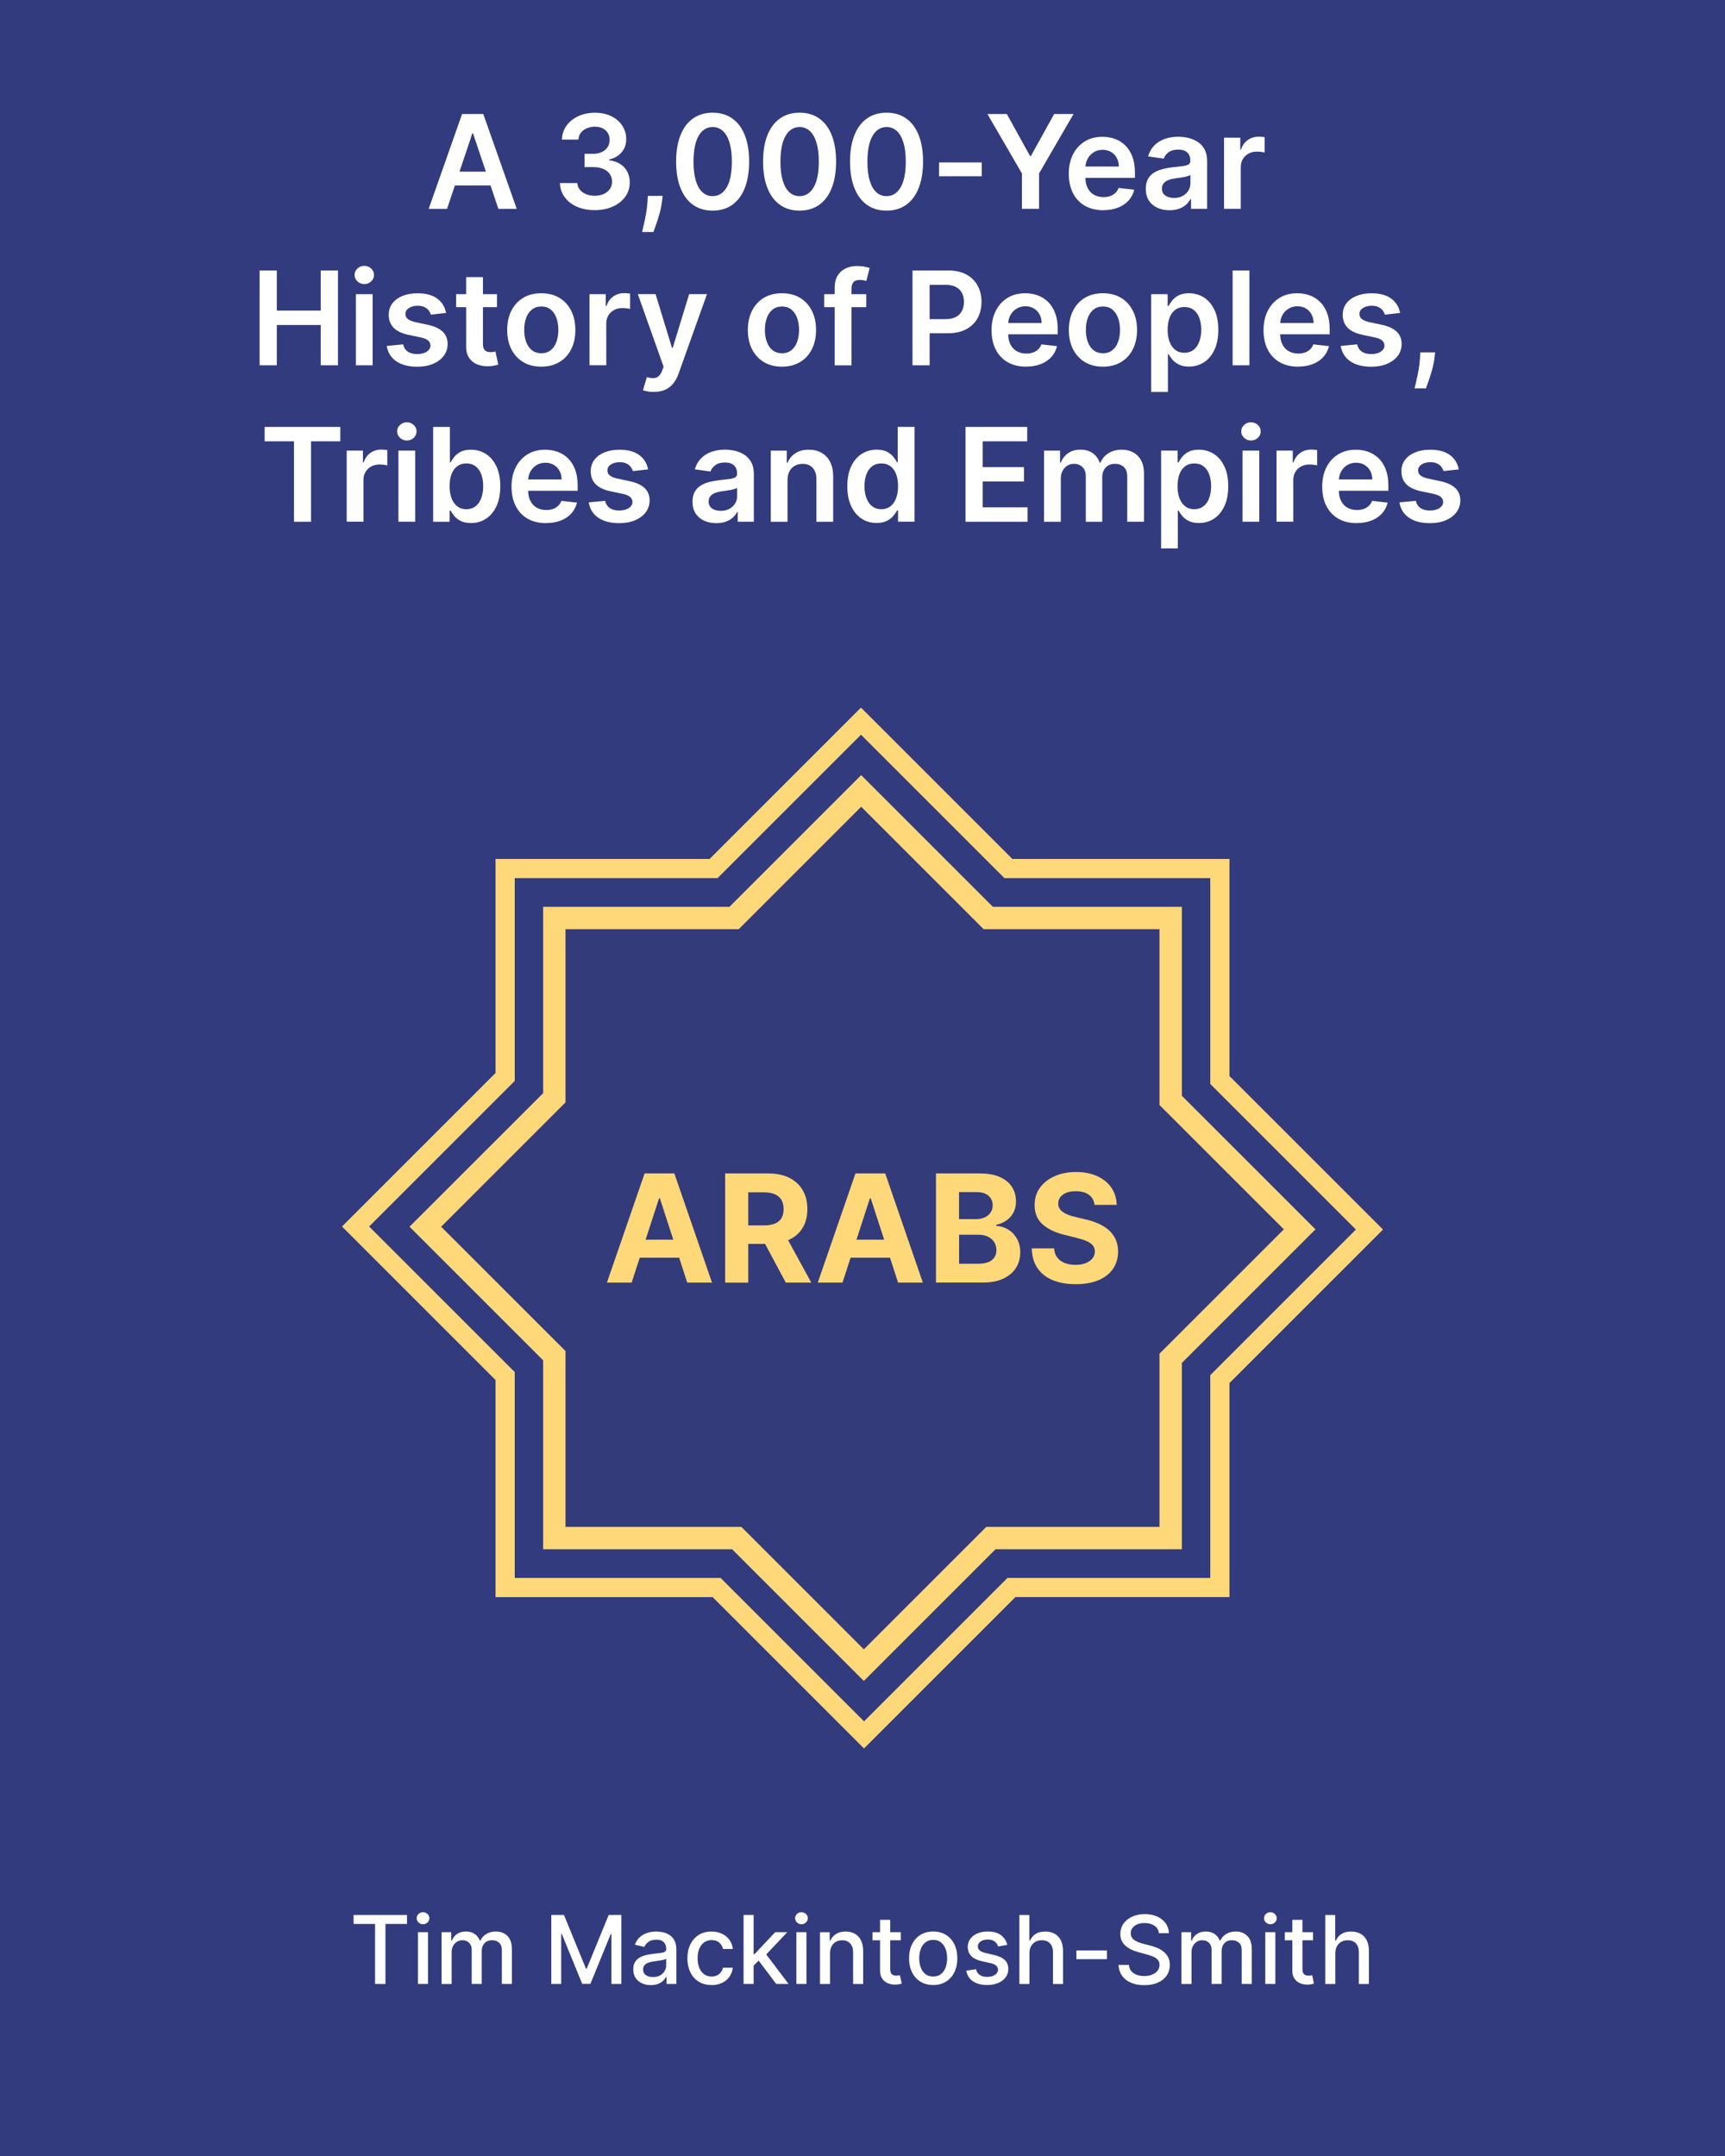 <?xml version="1.0" encoding="UTF-8"?>
<svg id="Layer_1" data-name="Layer 1" xmlns="http://www.w3.org/2000/svg" viewBox="0 0 600 750">
  <rect width="600" height="750" style="fill: #323b7e; stroke-width: 0px;"/>
  <g>
    <path d="M122.99,669.27v-3.12h18.57v3.12h-7.49v20.88h-3.61v-20.88h-7.48Z" style="fill: #fff; stroke-width: 0px;"/>
    <path d="M147.14,669.38c-.61,0-1.13-.21-1.56-.62s-.65-.9-.65-1.47.22-1.07.65-1.48.96-.62,1.56-.62,1.13.21,1.56.62.65.9.65,1.48-.22,1.06-.65,1.47-.96.62-1.56.62ZM145.37,690.15v-18h3.5v18h-3.5Z" style="fill: #fff; stroke-width: 0px;"/>
    <path d="M153.59,690.15v-18h3.36v2.93h.22c.38-.99.99-1.77,1.84-2.33s1.87-.84,3.06-.84,2.21.28,3.03.84,1.42,1.34,1.81,2.32h.19c.43-.96,1.11-1.73,2.05-2.3s2.05-.86,3.35-.86c1.63,0,2.97.51,4,1.54s1.55,2.57,1.55,4.63v12.07h-3.5v-11.74c0-1.22-.33-2.1-1-2.65s-1.46-.82-2.38-.82c-1.14,0-2.03.35-2.66,1.05s-.95,1.6-.95,2.69v11.47h-3.49v-11.96c0-.98-.3-1.76-.91-2.36s-1.4-.89-2.38-.89c-.66,0-1.28.17-1.83.52s-1.01.83-1.35,1.45-.51,1.33-.51,2.14v11.1h-3.5Z" style="fill: #fff; stroke-width: 0px;"/>
    <path d="M191.77,666.15h4.39l7.64,18.66h.28l7.64-18.66h4.39v24h-3.45v-17.37h-.22l-7.08,17.33h-2.86l-7.08-17.34h-.22v17.38h-3.45v-24Z" style="fill: #fff; stroke-width: 0px;"/>
    <path d="M226.35,690.55c-1.14,0-2.17-.21-3.09-.64s-1.65-1.04-2.19-1.86-.8-1.81-.8-2.99c0-1.02.2-1.85.59-2.51s.92-1.18,1.58-1.56,1.41-.67,2.23-.87,1.66-.34,2.51-.45c1.08-.12,1.95-.23,2.62-.31s1.16-.22,1.46-.4.46-.49.46-.91v-.08c0-1.02-.29-1.82-.86-2.38s-1.43-.84-2.56-.84-2.11.26-2.78.78-1.14,1.1-1.4,1.73l-3.29-.75c.39-1.09.96-1.98,1.72-2.65s1.62-1.17,2.61-1.48,2.02-.46,3.11-.46c.72,0,1.48.08,2.29.25s1.57.47,2.27.92,1.29,1.08,1.74,1.9.68,1.89.68,3.21v11.95h-3.42v-2.46h-.14c-.23.45-.57.9-1.02,1.34s-1.04.8-1.75,1.09-1.56.43-2.55.43ZM227.11,687.74c.97,0,1.8-.19,2.49-.57s1.22-.88,1.58-1.51.54-1.29.54-2v-2.32c-.12.12-.37.24-.72.35s-.76.2-1.21.27-.89.14-1.32.2-.79.11-1.08.15c-.68.09-1.3.23-1.86.43s-1,.49-1.34.87-.5.88-.5,1.51c0,.87.32,1.52.96,1.96s1.46.66,2.45.66Z" style="fill: #fff; stroke-width: 0px;"/>
    <path d="M247.48,690.52c-1.74,0-3.24-.4-4.49-1.19s-2.22-1.89-2.89-3.29-1.01-3-1.01-4.8.34-3.44,1.03-4.85,1.66-2.5,2.91-3.29,2.72-1.18,4.42-1.18c1.37,0,2.59.25,3.66.76s1.94,1.21,2.6,2.12,1.05,1.96,1.18,3.18h-3.41c-.19-.84-.62-1.57-1.28-2.18s-1.56-.91-2.68-.91c-.98,0-1.83.26-2.56.77s-1.3,1.24-1.71,2.18-.61,2.05-.61,3.33.2,2.45.6,3.4.96,1.69,1.69,2.21,1.59.79,2.58.79c.66,0,1.27-.12,1.81-.37s1-.6,1.37-1.06.63-1.02.78-1.66h3.41c-.12,1.16-.5,2.2-1.14,3.12s-1.48,1.63-2.54,2.16-2.3.79-3.72.79Z" style="fill: #fff; stroke-width: 0px;"/>
    <path d="M258.63,690.15v-24h3.5v24h-3.5ZM261.86,684.05l-.02-4.28h.61l7.17-7.62h4.2l-8.18,8.67h-.55l-3.22,3.22ZM270,690.15l-6.45-8.55,2.41-2.45,8.33,11h-4.3Z" style="fill: #fff; stroke-width: 0px;"/>
    <path d="M278.77,669.38c-.61,0-1.13-.21-1.56-.62s-.65-.9-.65-1.47.22-1.07.65-1.48.96-.62,1.56-.62,1.13.21,1.56.62.65.9.65,1.48-.22,1.06-.65,1.47-.96.62-1.56.62ZM277,690.15v-18h3.5v18h-3.5Z" style="fill: #fff; stroke-width: 0px;"/>
    <path d="M288.72,679.47v10.69h-3.5v-18h3.36v2.93h.22c.41-.95,1.06-1.72,1.95-2.3s2.01-.87,3.36-.87c1.23,0,2.3.26,3.22.77s1.64,1.27,2.14,2.28.76,2.25.76,3.74v11.45h-3.5v-11.03c0-1.3-.34-2.33-1.02-3.06s-1.61-1.11-2.8-1.11c-.81,0-1.53.18-2.16.53s-1.12.87-1.49,1.54-.54,1.49-.54,2.44Z" style="fill: #fff; stroke-width: 0px;"/>
    <path d="M313.32,672.15v2.81h-9.83v-2.81h9.83ZM306.13,667.84h3.5v17.03c0,.68.1,1.19.3,1.53s.47.57.79.69.68.18,1.06.18c.28,0,.53-.02.74-.06s.38-.07.49-.09l.63,2.89c-.2.08-.49.16-.87.24s-.84.13-1.41.13c-.92.02-1.78-.15-2.58-.49s-1.44-.88-1.93-1.59-.74-1.62-.74-2.71v-17.75Z" style="fill: #fff; stroke-width: 0px;"/>
    <path d="M324.59,690.52c-1.69,0-3.16-.39-4.42-1.16s-2.23-1.86-2.93-3.25-1.04-3.02-1.04-4.88.35-3.5,1.04-4.9,1.67-2.48,2.93-3.26,2.73-1.16,4.42-1.16,3.16.39,4.42,1.16,2.23,1.86,2.93,3.26,1.04,3.03,1.04,4.9-.35,3.48-1.04,4.88-1.67,2.47-2.93,3.25-2.73,1.16-4.42,1.16ZM324.6,687.57c1.09,0,2-.29,2.72-.87s1.25-1.35,1.6-2.31.52-2.02.52-3.18-.17-2.21-.52-3.17-.88-1.74-1.6-2.33-1.62-.88-2.72-.88-2.01.29-2.74.88-1.26,1.36-1.61,2.33-.52,2.02-.52,3.17.17,2.21.52,3.18.88,1.73,1.61,2.31,1.63.87,2.74.87Z" style="fill: #fff; stroke-width: 0px;"/>
    <path d="M350.37,676.55l-3.18.56c-.13-.41-.34-.79-.63-1.16s-.67-.67-1.15-.9-1.09-.35-1.82-.35c-.99,0-1.82.22-2.48.66s-1,1.01-1,1.71c0,.6.22,1.09.67,1.45s1.16.67,2.16.9l2.86.66c1.66.38,2.89.97,3.7,1.77s1.22,1.83,1.22,3.11c0,1.08-.31,2.04-.93,2.88s-1.48,1.5-2.59,1.97-2.38.71-3.84.71c-2.02,0-3.66-.43-4.93-1.29s-2.05-2.09-2.34-3.69l3.39-.52c.21.88.64,1.55,1.3,2s1.51.67,2.57.67c1.15,0,2.07-.24,2.75-.72s1.03-1.07,1.03-1.76c0-.56-.21-1.04-.63-1.42s-1.06-.67-1.92-.87l-3.05-.67c-1.68-.38-2.92-.99-3.72-1.83s-1.2-1.89-1.2-3.18c0-1.06.3-1.99.89-2.79s1.41-1.42,2.46-1.87,2.25-.67,3.6-.67c1.95,0,3.48.42,4.59,1.26s1.86,1.96,2.21,3.37Z" style="fill: #fff; stroke-width: 0px;"/>
    <path d="M358.07,679.47v10.69h-3.5v-24h3.46v8.93h.22c.42-.97,1.07-1.74,1.93-2.31s2-.86,3.4-.86c1.23,0,2.31.25,3.24.76s1.64,1.26,2.16,2.27.77,2.26.77,3.76v11.45h-3.5v-11.03c0-1.32-.34-2.35-1.02-3.08s-1.62-1.1-2.84-1.1c-.83,0-1.57.18-2.22.53s-1.16.87-1.54,1.54-.56,1.49-.56,2.44Z" style="fill: #fff; stroke-width: 0px;"/>
    <path d="M385.03,678.49v3.04h-10.64v-3.04h10.64Z" style="fill: #fff; stroke-width: 0px;"/>
    <path d="M403.08,672.46c-.12-1.11-.64-1.97-1.55-2.58s-2.05-.92-3.42-.92c-.98,0-1.84.15-2.55.46s-1.28.73-1.67,1.27-.59,1.14-.59,1.82c0,.57.13,1.06.4,1.48s.62.76,1.07,1.04.92.51,1.42.69,1,.33,1.46.45l2.34.61c.77.19,1.55.44,2.36.76s1.55.74,2.24,1.27,1.24,1.17,1.67,1.95.64,1.7.64,2.78c0,1.36-.35,2.57-1.05,3.62s-1.71,1.89-3.04,2.5-2.92.91-4.8.91-3.35-.29-4.66-.86-2.34-1.38-3.08-2.43-1.15-2.3-1.23-3.74h3.63c.07.87.35,1.59.85,2.16s1.13,1,1.91,1.28,1.63.42,2.56.42c1.02,0,1.94-.16,2.74-.49s1.43-.78,1.89-1.36.69-1.26.69-2.04c0-.71-.2-1.29-.6-1.75s-.95-.83-1.63-1.12-1.46-.56-2.31-.79l-2.84-.77c-1.92-.52-3.44-1.29-4.56-2.31s-1.68-2.36-1.68-4.03c0-1.38.38-2.59,1.12-3.62s1.77-1.83,3.05-2.41,2.73-.86,4.34-.86,3.06.29,4.31.86,2.23,1.35,2.95,2.35,1.09,2.14,1.12,3.43h-3.49Z" style="fill: #fff; stroke-width: 0px;"/>
    <path d="M410.94,690.15v-18h3.36v2.93h.22c.38-.99.99-1.77,1.84-2.33s1.87-.84,3.06-.84,2.21.28,3.03.84,1.42,1.34,1.81,2.32h.19c.43-.96,1.11-1.73,2.05-2.3s2.05-.86,3.35-.86c1.63,0,2.97.51,4,1.54s1.55,2.57,1.55,4.63v12.07h-3.5v-11.74c0-1.22-.33-2.1-1-2.65s-1.46-.82-2.38-.82c-1.14,0-2.03.35-2.66,1.05s-.95,1.6-.95,2.69v11.47h-3.49v-11.96c0-.98-.3-1.76-.91-2.36s-1.4-.89-2.38-.89c-.66,0-1.28.17-1.83.52s-1.01.83-1.35,1.45-.51,1.33-.51,2.14v11.1h-3.5Z" style="fill: #fff; stroke-width: 0px;"/>
    <path d="M441.87,669.38c-.61,0-1.13-.21-1.56-.62s-.65-.9-.65-1.47.22-1.07.65-1.48.96-.62,1.56-.62,1.13.21,1.56.62.65.9.65,1.48-.22,1.06-.65,1.47-.96.62-1.56.62ZM440.1,690.15v-18h3.5v18h-3.5Z" style="fill: #fff; stroke-width: 0px;"/>
    <path d="M456.71,672.15v2.81h-9.83v-2.81h9.83ZM449.52,667.84h3.5v17.03c0,.68.1,1.19.3,1.53s.47.57.79.69.68.18,1.06.18c.28,0,.53-.02.74-.06s.38-.07.49-.09l.63,2.89c-.2.08-.49.16-.87.24s-.84.13-1.41.13c-.92.02-1.78-.15-2.58-.49s-1.44-.88-1.93-1.59-.74-1.62-.74-2.71v-17.75Z" style="fill: #fff; stroke-width: 0px;"/>
    <path d="M464.46,679.47v10.69h-3.5v-24h3.46v8.93h.22c.42-.97,1.07-1.74,1.93-2.31s2-.86,3.4-.86c1.23,0,2.31.25,3.24.76s1.64,1.26,2.16,2.27.77,2.26.77,3.76v11.45h-3.5v-11.03c0-1.32-.34-2.35-1.02-3.08s-1.62-1.1-2.84-1.1c-.83,0-1.57.18-2.22.53s-1.16.87-1.54,1.54-.56,1.49-.56,2.44Z" style="fill: #fff; stroke-width: 0px;"/>
  </g>
  <g>
    <path d="M155.49,72.65h-6.38l11.61-32.98h7.38l11.63,32.98h-6.38l-8.81-26.22h-.26l-8.79,26.22ZM155.69,59.71h17.39v4.8h-17.39v-4.8Z" style="fill: #fff; stroke-width: 0px;"/>
    <path d="M206.85,73.1c-2.32,0-4.38-.4-6.18-1.19s-3.22-1.9-4.26-3.32c-1.04-1.42-1.59-3.05-1.66-4.91h6.06c.05.89.35,1.67.89,2.33.54.66,1.25,1.17,2.14,1.54.89.37,1.89.55,3,.55,1.18,0,2.23-.21,3.14-.62.91-.41,1.63-.99,2.14-1.73.52-.74.77-1.59.76-2.56.01-1-.25-1.88-.77-2.64-.53-.76-1.29-1.36-2.28-1.79-.99-.43-2.19-.64-3.58-.64h-2.92v-4.61h2.92c1.15,0,2.16-.2,3.02-.6.86-.4,1.54-.96,2.04-1.68.49-.72.74-1.56.73-2.52.01-.93-.2-1.75-.62-2.44-.42-.69-1.02-1.23-1.79-1.62-.77-.39-1.67-.58-2.7-.58s-1.94.18-2.8.55c-.86.37-1.55.88-2.08,1.55-.53.67-.81,1.47-.84,2.39h-5.75c.04-1.85.58-3.47,1.6-4.87,1.02-1.4,2.4-2.5,4.11-3.29s3.65-1.18,5.78-1.18,4.11.41,5.74,1.23c1.63.82,2.89,1.92,3.78,3.31s1.34,2.92,1.34,4.59c.01,1.86-.53,3.41-1.63,4.67s-2.54,2.08-4.32,2.46v.26c2.32.32,4.1,1.18,5.34,2.57,1.24,1.39,1.85,3.12,1.84,5.18,0,1.85-.52,3.5-1.57,4.95s-2.49,2.6-4.32,3.42-3.93,1.24-6.29,1.24Z" style="fill: #fff; stroke-width: 0px;"/>
    <path d="M230.49,68.14l-.21,1.77c-.15,1.35-.42,2.73-.8,4.13-.38,1.4-.78,2.69-1.2,3.87-.42,1.18-.76,2.11-1.01,2.79h-3.93c.15-.65.36-1.55.62-2.67s.52-2.39.77-3.8.41-2.83.5-4.28l.11-1.8h5.15Z" style="fill: #fff; stroke-width: 0px;"/>
    <path d="M247.87,73.27c-2.65,0-4.93-.67-6.82-2.02-1.9-1.35-3.35-3.3-4.36-5.85-1.01-2.55-1.52-5.62-1.52-9.22.01-3.6.52-6.66,1.54-9.19,1.01-2.53,2.47-4.46,4.36-5.79,1.9-1.33,4.16-2,6.8-2s4.91.67,6.81,2c1.9,1.33,3.36,3.26,4.37,5.8,1.01,2.53,1.52,5.59,1.52,9.18s-.51,6.69-1.52,9.24c-1.01,2.55-2.47,4.5-4.36,5.84-1.9,1.34-4.17,2.01-6.82,2.01ZM247.87,68.23c2.06,0,3.69-1.02,4.89-3.05s1.8-5.03,1.8-9c0-2.62-.27-4.82-.82-6.6-.55-1.78-1.32-3.13-2.32-4.03s-2.18-1.36-3.54-1.36c-2.05,0-3.67,1.02-4.86,3.05-1.19,2.04-1.79,5.02-1.8,8.95-.01,2.63.25,4.84.8,6.64.54,1.79,1.31,3.14,2.31,4.05,1,.91,2.18,1.36,3.56,1.36Z" style="fill: #fff; stroke-width: 0px;"/>
    <path d="M278.11,73.27c-2.65,0-4.93-.67-6.82-2.02-1.9-1.35-3.35-3.3-4.36-5.85-1.01-2.55-1.52-5.62-1.52-9.22.01-3.6.52-6.66,1.54-9.19,1.01-2.53,2.47-4.46,4.36-5.79,1.9-1.33,4.16-2,6.8-2s4.91.67,6.81,2c1.9,1.33,3.36,3.26,4.37,5.8,1.01,2.53,1.52,5.59,1.52,9.18s-.51,6.69-1.52,9.24c-1.01,2.55-2.47,4.5-4.36,5.84-1.9,1.34-4.17,2.01-6.82,2.01ZM278.11,68.23c2.06,0,3.69-1.02,4.89-3.05s1.8-5.03,1.8-9c0-2.62-.27-4.82-.82-6.6-.55-1.78-1.32-3.13-2.32-4.03s-2.18-1.36-3.54-1.36c-2.05,0-3.67,1.02-4.86,3.05-1.19,2.04-1.79,5.02-1.8,8.95-.01,2.63.25,4.84.8,6.64.54,1.79,1.31,3.14,2.31,4.05,1,.91,2.18,1.36,3.56,1.36Z" style="fill: #fff; stroke-width: 0px;"/>
    <path d="M308.36,73.27c-2.65,0-4.93-.67-6.82-2.02-1.9-1.35-3.35-3.3-4.36-5.85-1.01-2.55-1.52-5.62-1.52-9.22.01-3.6.52-6.66,1.54-9.19,1.01-2.53,2.47-4.46,4.36-5.79,1.9-1.33,4.16-2,6.8-2s4.91.67,6.81,2c1.9,1.33,3.36,3.26,4.37,5.8,1.01,2.53,1.52,5.59,1.52,9.18s-.51,6.69-1.52,9.24c-1.01,2.55-2.47,4.5-4.36,5.84-1.9,1.34-4.17,2.01-6.82,2.01ZM308.36,68.23c2.06,0,3.69-1.02,4.89-3.05s1.8-5.03,1.8-9c0-2.62-.27-4.82-.82-6.6-.55-1.78-1.32-3.13-2.32-4.03s-2.18-1.36-3.54-1.36c-2.05,0-3.67,1.02-4.86,3.05-1.19,2.04-1.79,5.02-1.8,8.95-.01,2.63.25,4.84.8,6.64.54,1.79,1.31,3.14,2.31,4.05,1,.91,2.18,1.36,3.56,1.36Z" style="fill: #fff; stroke-width: 0px;"/>
    <path d="M341.47,56.51v4.8h-14.85v-4.8h14.85Z" style="fill: #fff; stroke-width: 0px;"/>
    <path d="M343.45,39.66h6.75l8.07,14.59h.32l8.07-14.59h6.75l-12,20.68v12.3h-5.96v-12.3l-12-20.68Z" style="fill: #fff; stroke-width: 0px;"/>
    <path d="M383.77,73.13c-2.48,0-4.62-.52-6.42-1.55s-3.18-2.51-4.15-4.41-1.45-4.15-1.45-6.74.49-4.78,1.46-6.71,2.33-3.43,4.08-4.51c1.75-1.08,3.81-1.62,6.17-1.62,1.52,0,2.97.24,4.32.73,1.36.49,2.56,1.24,3.61,2.26,1.05,1.02,1.87,2.32,2.47,3.89.6,1.57.9,3.44.9,5.61v1.79h-20.28v-3.93h14.69c-.01-1.12-.25-2.11-.72-2.99-.47-.88-1.13-1.56-1.97-2.07-.84-.5-1.82-.76-2.94-.76-1.19,0-2.24.29-3.14.86s-1.6,1.33-2.1,2.25c-.5.93-.75,1.95-.77,3.05v3.43c0,1.44.26,2.67.79,3.7.53,1.03,1.26,1.81,2.21,2.35.94.54,2.05.81,3.32.81.85,0,1.62-.12,2.3-.36s1.28-.6,1.79-1.07c.5-.47.89-1.06,1.14-1.76l5.44.61c-.34,1.44-1,2.69-1.96,3.76-.96,1.07-2.19,1.9-3.68,2.48-1.49.58-3.2.88-5.12.88Z" style="fill: #fff; stroke-width: 0px;"/>
    <path d="M406.81,73.14c-1.57,0-2.98-.28-4.23-.85-1.25-.56-2.24-1.4-2.96-2.5-.73-1.11-1.09-2.47-1.09-4.09,0-1.4.26-2.55.77-3.46.52-.91,1.22-1.64,2.11-2.19.89-.55,1.9-.96,3.02-1.25,1.12-.28,2.28-.49,3.49-.62,1.45-.15,2.63-.29,3.53-.41s1.56-.32,1.97-.58c.41-.26.62-.67.62-1.23v-.1c0-1.21-.36-2.15-1.08-2.82-.72-.67-1.76-1-3.11-1-1.43,0-2.56.31-3.39.93-.83.62-1.39,1.36-1.68,2.21l-5.44-.77c.43-1.5,1.14-2.76,2.13-3.78s2.2-1.78,3.62-2.29c1.43-.51,3.01-.77,4.73-.77,1.19,0,2.38.14,3.56.42,1.18.28,2.26.74,3.24,1.38.98.64,1.76,1.51,2.36,2.6.6,1.1.89,2.46.89,4.11v16.56h-5.6v-3.4h-.19c-.35.69-.85,1.33-1.49,1.92-.64.6-1.44,1.07-2.4,1.43-.96.36-2.09.54-3.37.54ZM408.33,68.86c1.17,0,2.18-.23,3.04-.7.86-.47,1.52-1.09,1.99-1.86.47-.77.7-1.62.7-2.53v-2.92c-.18.15-.49.29-.93.42-.43.13-.92.24-1.46.34-.54.1-1.07.18-1.59.26-.53.08-.98.14-1.37.19-.87.12-1.65.31-2.33.58-.69.27-1.23.64-1.63,1.12-.4.48-.6,1.09-.6,1.84,0,1.07.39,1.88,1.18,2.43.78.55,1.78.82,3,.82Z" style="fill: #fff; stroke-width: 0px;"/>
    <path d="M425.75,72.65v-24.74h5.65v4.12h.26c.45-1.43,1.23-2.53,2.33-3.31,1.1-.78,2.36-1.17,3.78-1.17.32,0,.68.01,1.09.04.4.03.74.07,1.01.12v5.36c-.25-.09-.64-.16-1.17-.23s-1.04-.1-1.54-.1c-1.06,0-2.02.23-2.86.68-.84.46-1.51,1.09-1.99,1.89-.48.81-.73,1.73-.73,2.79v14.54h-5.83Z" style="fill: #fff; stroke-width: 0px;"/>
    <path d="M90.3,127.07v-32.98h5.98v13.96h15.28v-13.96h5.99v32.98h-5.99v-14.01h-15.28v14.01h-5.98Z" style="fill: #fff; stroke-width: 0px;"/>
    <path d="M126.71,98.82c-.92,0-1.72-.31-2.38-.93-.67-.62-1-1.36-1-2.23s.33-1.63,1-2.25c.67-.62,1.46-.93,2.38-.93s1.73.31,2.39.93c.66.62.99,1.37.99,2.25s-.33,1.61-.99,2.23c-.66.62-1.46.93-2.39.93ZM123.78,127.07v-24.74h5.83v24.74h-5.83Z" style="fill: #fff; stroke-width: 0px;"/>
    <path d="M155.16,108.87l-5.31.58c-.15-.54-.41-1.04-.78-1.51-.37-.47-.87-.85-1.49-1.14-.62-.29-1.38-.44-2.29-.44-1.21,0-2.23.26-3.05.79-.82.53-1.23,1.21-1.22,2.05-.01.72.25,1.3.8,1.76.54.45,1.44.82,2.7,1.11l4.22.9c2.34.5,4.08,1.3,5.23,2.4s1.72,2.53,1.73,4.3c-.01,1.56-.46,2.93-1.36,4.12s-2.14,2.11-3.73,2.78c-1.59.67-3.41,1-5.48,1-3.03,0-5.47-.64-7.31-1.91s-2.95-3.05-3.3-5.32l5.69-.55c.26,1.12.81,1.96,1.64,2.53.84.57,1.93.85,3.27.85s2.5-.28,3.34-.85c.84-.57,1.26-1.27,1.26-2.11,0-.71-.27-1.29-.81-1.76-.54-.46-1.38-.82-2.52-1.06l-4.22-.89c-2.37-.49-4.13-1.33-5.27-2.5-1.14-1.18-1.7-2.67-1.69-4.47-.01-1.52.41-2.85,1.25-3.97.84-1.12,2.02-1.99,3.53-2.61,1.51-.62,3.25-.93,5.23-.93,2.9,0,5.18.62,6.85,1.85,1.67,1.23,2.7,2.9,3.1,5.01Z" style="fill: #fff; stroke-width: 0px;"/>
    <path d="M172.86,102.33v4.51h-14.22v-4.51h14.22ZM162.15,96.4h5.83v23.22c0,.78.12,1.38.36,1.8.24.41.56.7.96.85.4.15.84.23,1.32.23.37,0,.7-.03,1.01-.08.31-.05.54-.1.7-.15l.98,4.56c-.31.11-.75.23-1.33.35-.57.13-1.27.2-2.1.23-1.46.04-2.78-.18-3.95-.67-1.17-.49-2.1-1.25-2.78-2.28-.68-1.03-1.02-2.32-1.01-3.87v-24.19Z" style="fill: #fff; stroke-width: 0px;"/>
    <path d="M188.27,127.55c-2.42,0-4.51-.53-6.28-1.59-1.77-1.06-3.14-2.55-4.12-4.46-.97-1.91-1.46-4.14-1.46-6.7s.49-4.79,1.46-6.72c.97-1.92,2.34-3.41,4.12-4.48,1.77-1.06,3.87-1.59,6.28-1.59s4.51.53,6.28,1.59c1.77,1.06,3.14,2.56,4.12,4.48.97,1.92,1.46,4.16,1.46,6.72s-.49,4.79-1.46,6.7c-.97,1.91-2.34,3.4-4.12,4.46-1.77,1.06-3.87,1.59-6.28,1.59ZM188.3,122.88c1.31,0,2.4-.36,3.29-1.09.88-.73,1.54-1.7,1.97-2.92.43-1.22.65-2.59.65-4.09s-.22-2.89-.65-4.12c-.44-1.23-1.09-2.21-1.97-2.94s-1.98-1.1-3.29-1.1-2.46.37-3.34,1.1-1.55,1.71-1.98,2.94c-.43,1.23-.65,2.6-.65,4.12s.22,2.87.65,4.09c.44,1.22,1.1,2.2,1.98,2.92.89.72,2,1.09,3.34,1.09Z" style="fill: #fff; stroke-width: 0px;"/>
    <path d="M205.05,127.07v-24.74h5.65v4.12h.26c.45-1.43,1.23-2.53,2.33-3.31,1.1-.78,2.36-1.17,3.78-1.17.32,0,.68.01,1.09.04.4.03.74.07,1.01.12v5.36c-.25-.09-.64-.16-1.17-.23s-1.04-.1-1.54-.1c-1.06,0-2.02.23-2.86.68-.84.46-1.51,1.09-1.99,1.89-.48.81-.73,1.73-.73,2.79v14.54h-5.83Z" style="fill: #fff; stroke-width: 0px;"/>
    <path d="M227.44,136.35c-.79,0-1.53-.06-2.2-.19-.67-.12-1.21-.27-1.6-.43l1.35-4.54c.85.25,1.6.36,2.27.35.67-.01,1.25-.22,1.76-.62.51-.4.94-1.07,1.3-2.01l.5-1.34-8.97-25.25h6.18l5.7,18.68h.26l5.72-18.68h6.2l-9.91,27.73c-.46,1.31-1.07,2.43-1.84,3.37-.76.94-1.69,1.66-2.79,2.16-1.1.5-2.41.75-3.94.75Z" style="fill: #fff; stroke-width: 0px;"/>
    <path d="M271.98,127.55c-2.42,0-4.51-.53-6.28-1.59-1.77-1.06-3.14-2.55-4.12-4.46-.97-1.91-1.46-4.14-1.46-6.7s.49-4.79,1.46-6.72c.97-1.92,2.34-3.41,4.12-4.48,1.77-1.06,3.87-1.59,6.28-1.59s4.51.53,6.28,1.59c1.77,1.06,3.14,2.56,4.12,4.48.97,1.92,1.46,4.16,1.46,6.72s-.49,4.79-1.46,6.7c-.97,1.91-2.34,3.4-4.12,4.46-1.77,1.06-3.87,1.59-6.28,1.59ZM272.02,122.88c1.31,0,2.4-.36,3.29-1.09.88-.73,1.54-1.7,1.97-2.92.43-1.22.65-2.59.65-4.09s-.22-2.89-.65-4.12c-.44-1.23-1.09-2.21-1.97-2.94s-1.98-1.1-3.29-1.1-2.46.37-3.34,1.1-1.55,1.71-1.98,2.94c-.43,1.23-.65,2.6-.65,4.12s.22,2.87.65,4.09c.44,1.22,1.1,2.2,1.98,2.92.89.72,2,1.09,3.34,1.09Z" style="fill: #fff; stroke-width: 0px;"/>
    <path d="M301.3,102.33v4.51h-14.62v-4.51h14.62ZM290.33,127.07v-27.07c0-1.66.35-3.05,1.04-4.16.69-1.11,1.62-1.93,2.79-2.48,1.17-.55,2.47-.82,3.9-.82,1.01,0,1.91.08,2.69.24.78.16,1.36.31,1.74.44l-1.16,4.51c-.25-.08-.56-.15-.93-.23-.38-.08-.79-.12-1.26-.12-1.08,0-1.85.26-2.29.78-.45.52-.67,1.26-.67,2.23v26.69h-5.85Z" style="fill: #fff; stroke-width: 0px;"/>
    <path d="M317.39,127.07v-32.98h12.37c2.53,0,4.66.47,6.39,1.42s3.03,2.24,3.91,3.89c.89,1.65,1.33,3.52,1.33,5.61s-.45,3.99-1.34,5.64c-.89,1.64-2.21,2.93-3.95,3.87-1.74.94-3.88,1.41-6.43,1.41h-8.2v-4.91h7.39c1.48,0,2.69-.26,3.64-.77.94-.52,1.65-1.22,2.1-2.13.46-.9.68-1.94.68-3.11s-.23-2.2-.68-3.09c-.46-.89-1.16-1.59-2.11-2.09-.95-.5-2.17-.75-3.66-.75h-5.48v27.99h-5.98Z" style="fill: #fff; stroke-width: 0px;"/>
    <path d="M356.91,127.55c-2.48,0-4.62-.52-6.42-1.55s-3.18-2.51-4.15-4.41-1.45-4.15-1.45-6.74.49-4.78,1.46-6.71,2.33-3.43,4.08-4.51c1.75-1.08,3.81-1.62,6.17-1.62,1.52,0,2.97.24,4.32.73,1.36.49,2.56,1.24,3.61,2.26,1.05,1.02,1.87,2.32,2.47,3.89.6,1.57.9,3.44.9,5.61v1.79h-20.28v-3.93h14.69c-.01-1.12-.25-2.11-.72-2.99-.47-.88-1.13-1.56-1.97-2.07-.84-.5-1.82-.76-2.94-.76-1.19,0-2.24.29-3.14.86s-1.6,1.33-2.1,2.25c-.5.93-.75,1.95-.77,3.05v3.43c0,1.44.26,2.67.79,3.7.53,1.03,1.26,1.81,2.21,2.35.94.54,2.05.81,3.32.81.85,0,1.62-.12,2.3-.36s1.28-.6,1.79-1.07c.5-.47.89-1.06,1.14-1.76l5.44.61c-.34,1.44-1,2.69-1.96,3.76-.96,1.07-2.19,1.9-3.68,2.48-1.49.58-3.2.88-5.12.88Z" style="fill: #fff; stroke-width: 0px;"/>
    <path d="M383.63,127.55c-2.42,0-4.51-.53-6.28-1.59-1.77-1.06-3.14-2.55-4.12-4.46-.97-1.91-1.46-4.14-1.46-6.7s.49-4.79,1.46-6.72c.97-1.92,2.34-3.41,4.12-4.48,1.77-1.06,3.87-1.59,6.28-1.59s4.51.53,6.28,1.59c1.77,1.06,3.14,2.56,4.12,4.48.97,1.92,1.46,4.16,1.46,6.72s-.49,4.79-1.46,6.7c-.97,1.91-2.34,3.4-4.12,4.46-1.77,1.06-3.87,1.59-6.28,1.59ZM383.66,122.88c1.31,0,2.4-.36,3.29-1.09.88-.73,1.54-1.7,1.97-2.92.43-1.22.65-2.59.65-4.09s-.22-2.89-.65-4.12c-.44-1.23-1.09-2.21-1.97-2.94s-1.98-1.1-3.29-1.1-2.46.37-3.34,1.1-1.55,1.71-1.98,2.94c-.43,1.23-.65,2.6-.65,4.12s.22,2.87.65,4.09c.44,1.22,1.1,2.2,1.98,2.92.89.72,2,1.09,3.34,1.09Z" style="fill: #fff; stroke-width: 0px;"/>
    <path d="M400.41,136.35v-34.02h5.73v4.09h.34c.3-.6.72-1.24,1.27-1.92.55-.68,1.29-1.27,2.22-1.76.93-.49,2.13-.73,3.58-.73,1.91,0,3.64.49,5.18,1.46,1.54.97,2.76,2.41,3.67,4.3.91,1.9,1.36,4.22,1.36,6.97s-.45,5.02-1.34,6.93c-.89,1.9-2.1,3.35-3.64,4.35s-3.27,1.5-5.22,1.5c-1.42,0-2.59-.24-3.53-.71-.93-.47-1.68-1.04-2.25-1.72-.56-.67-1-1.31-1.31-1.91h-.24v13.17h-5.83ZM406.13,114.7c0,1.6.23,3,.68,4.2s1.12,2.14,1.98,2.81,1.91,1.01,3.15,1.01,2.37-.35,3.24-1.04c.87-.69,1.53-1.64,1.97-2.85.45-1.21.67-2.58.67-4.13s-.22-2.9-.66-4.09c-.44-1.19-1.1-2.13-1.96-2.8-.87-.68-1.95-1.01-3.25-1.01s-2.3.33-3.17.98-1.53,1.57-1.97,2.75c-.45,1.18-.67,2.57-.67,4.17Z" style="fill: #fff; stroke-width: 0px;"/>
    <path d="M434.57,94.09v32.98h-5.83v-32.98h5.83Z" style="fill: #fff; stroke-width: 0px;"/>
    <path d="M451.51,127.55c-2.48,0-4.62-.52-6.42-1.55s-3.18-2.51-4.15-4.41-1.45-4.15-1.45-6.74.49-4.78,1.46-6.71,2.33-3.43,4.08-4.51c1.75-1.08,3.81-1.62,6.17-1.62,1.52,0,2.97.24,4.32.73,1.36.49,2.56,1.24,3.61,2.26,1.05,1.02,1.87,2.32,2.47,3.89.6,1.57.9,3.44.9,5.61v1.79h-20.28v-3.93h14.69c-.01-1.12-.25-2.11-.72-2.99-.47-.88-1.13-1.56-1.97-2.07-.84-.5-1.82-.76-2.94-.76-1.19,0-2.24.29-3.14.86s-1.6,1.33-2.1,2.25c-.5.93-.75,1.95-.77,3.05v3.43c0,1.44.26,2.67.79,3.7.53,1.03,1.26,1.81,2.21,2.35.94.54,2.05.81,3.32.81.85,0,1.62-.12,2.3-.36s1.28-.6,1.79-1.07c.5-.47.89-1.06,1.14-1.76l5.44.61c-.34,1.44-1,2.69-1.96,3.76-.96,1.07-2.19,1.9-3.68,2.48-1.49.58-3.2.88-5.12.88Z" style="fill: #fff; stroke-width: 0px;"/>
    <path d="M486.99,108.87l-5.31.58c-.15-.54-.41-1.04-.78-1.51-.37-.47-.87-.85-1.49-1.14-.62-.29-1.38-.44-2.29-.44-1.21,0-2.23.26-3.05.79-.82.53-1.23,1.21-1.22,2.05-.01.72.25,1.3.8,1.76.54.45,1.44.82,2.7,1.11l4.22.9c2.34.5,4.08,1.3,5.23,2.4s1.72,2.53,1.73,4.3c-.01,1.56-.46,2.93-1.36,4.12s-2.14,2.11-3.73,2.78c-1.59.67-3.41,1-5.48,1-3.03,0-5.47-.64-7.31-1.91s-2.95-3.05-3.3-5.32l5.69-.55c.26,1.12.81,1.96,1.64,2.53.84.57,1.93.85,3.27.85s2.5-.28,3.34-.85c.84-.57,1.26-1.27,1.26-2.11,0-.71-.27-1.29-.81-1.76-.54-.46-1.38-.82-2.52-1.06l-4.22-.89c-2.37-.49-4.13-1.33-5.27-2.5-1.14-1.18-1.7-2.67-1.69-4.47-.01-1.52.41-2.85,1.25-3.97.84-1.12,2.02-1.99,3.53-2.61,1.51-.62,3.25-.93,5.23-.93,2.9,0,5.18.62,6.85,1.85,1.67,1.23,2.7,2.9,3.1,5.01Z" style="fill: #fff; stroke-width: 0px;"/>
    <path d="M499.18,122.56l-.21,1.77c-.15,1.35-.42,2.73-.8,4.13-.38,1.4-.78,2.69-1.2,3.87-.42,1.18-.76,2.11-1.01,2.79h-3.93c.15-.65.36-1.55.62-2.67s.52-2.39.77-3.8.41-2.83.5-4.28l.11-1.8h5.15Z" style="fill: #fff; stroke-width: 0px;"/>
    <path d="M92.05,153.52v-5.01h26.32v5.01h-10.19v27.98h-5.93v-27.98h-10.19Z" style="fill: #fff; stroke-width: 0px;"/>
    <path d="M120.59,181.49v-24.74h5.65v4.12h.26c.45-1.43,1.23-2.53,2.33-3.31,1.1-.78,2.36-1.17,3.78-1.17.32,0,.68.01,1.09.04.4.03.74.07,1.01.12v5.36c-.25-.09-.64-.16-1.17-.23s-1.04-.1-1.54-.1c-1.06,0-2.02.23-2.86.68-.84.46-1.51,1.09-1.99,1.89-.48.81-.73,1.73-.73,2.79v14.54h-5.83Z" style="fill: #fff; stroke-width: 0px;"/>
    <path d="M141.51,153.24c-.92,0-1.72-.31-2.38-.93-.67-.62-1-1.36-1-2.23s.33-1.63,1-2.25c.67-.62,1.46-.93,2.38-.93s1.73.31,2.39.93c.66.62.99,1.37.99,2.25s-.33,1.61-.99,2.23c-.66.62-1.46.93-2.39.93ZM138.58,181.49v-24.74h5.83v24.74h-5.83Z" style="fill: #fff; stroke-width: 0px;"/>
    <path d="M150.66,181.49v-32.98h5.83v12.34h.24c.3-.6.72-1.24,1.27-1.92.55-.68,1.29-1.27,2.22-1.76.93-.49,2.13-.73,3.58-.73,1.91,0,3.64.49,5.18,1.46,1.54.97,2.76,2.41,3.67,4.3.91,1.9,1.36,4.22,1.36,6.97s-.45,5.02-1.34,6.93-2.1,3.35-3.64,4.35c-1.54,1-3.27,1.5-5.22,1.5-1.42,0-2.59-.24-3.53-.71-.93-.47-1.68-1.04-2.25-1.72-.56-.67-1-1.31-1.31-1.91h-.34v3.9h-5.73ZM156.38,169.12c0,1.6.23,3,.68,4.2.46,1.2,1.12,2.14,1.98,2.81s1.91,1.01,3.15,1.01,2.37-.35,3.24-1.04c.87-.69,1.53-1.64,1.97-2.85.45-1.21.67-2.58.67-4.13s-.22-2.9-.66-4.09c-.44-1.19-1.1-2.13-1.97-2.8-.87-.68-1.95-1.01-3.25-1.01s-2.3.33-3.17.98-1.53,1.57-1.97,2.75c-.45,1.18-.67,2.57-.67,4.17Z" style="fill: #fff; stroke-width: 0px;"/>
    <path d="M189.94,181.98c-2.48,0-4.62-.52-6.42-1.55s-3.18-2.51-4.15-4.41-1.45-4.15-1.45-6.74.49-4.78,1.46-6.71,2.33-3.43,4.08-4.51c1.75-1.08,3.81-1.62,6.17-1.62,1.52,0,2.97.24,4.32.73,1.36.49,2.56,1.24,3.61,2.26,1.05,1.02,1.87,2.32,2.47,3.89.6,1.57.9,3.44.9,5.61v1.79h-20.28v-3.93h14.69c-.01-1.12-.25-2.11-.72-2.99-.47-.88-1.13-1.56-1.97-2.07-.84-.5-1.82-.76-2.94-.76-1.19,0-2.24.29-3.14.86s-1.6,1.33-2.1,2.25c-.5.93-.75,1.95-.77,3.05v3.43c0,1.44.26,2.67.79,3.7.53,1.03,1.26,1.81,2.21,2.35.94.54,2.05.81,3.32.81.85,0,1.62-.12,2.3-.36s1.28-.6,1.79-1.07c.5-.47.89-1.06,1.14-1.76l5.44.61c-.34,1.44-1,2.69-1.96,3.76-.96,1.07-2.19,1.9-3.68,2.48-1.49.58-3.2.88-5.12.88Z" style="fill: #fff; stroke-width: 0px;"/>
    <path d="M225.42,163.29l-5.31.58c-.15-.54-.41-1.04-.78-1.51-.37-.47-.87-.85-1.49-1.14-.62-.29-1.38-.44-2.29-.44-1.21,0-2.23.26-3.05.79-.82.53-1.23,1.21-1.22,2.05-.01.72.25,1.3.8,1.76.54.45,1.44.82,2.7,1.11l4.22.9c2.34.5,4.08,1.3,5.23,2.4s1.72,2.53,1.73,4.3c-.01,1.56-.46,2.93-1.36,4.12s-2.14,2.11-3.73,2.78c-1.59.67-3.41,1-5.48,1-3.03,0-5.47-.64-7.31-1.91s-2.95-3.05-3.3-5.32l5.69-.55c.26,1.12.81,1.96,1.64,2.53.84.57,1.93.85,3.27.85s2.5-.28,3.34-.85c.84-.57,1.26-1.27,1.26-2.11,0-.71-.27-1.29-.81-1.76-.54-.46-1.38-.82-2.52-1.06l-4.22-.89c-2.37-.49-4.13-1.33-5.27-2.5-1.14-1.18-1.7-2.67-1.69-4.47-.01-1.52.41-2.85,1.25-3.97.84-1.12,2.02-1.99,3.53-2.61,1.51-.62,3.25-.93,5.23-.93,2.9,0,5.18.62,6.85,1.85,1.67,1.23,2.7,2.9,3.1,5.01Z" style="fill: #fff; stroke-width: 0px;"/>
    <path d="M249.15,181.99c-1.57,0-2.98-.28-4.23-.85-1.25-.56-2.24-1.4-2.96-2.5-.73-1.11-1.09-2.47-1.09-4.09,0-1.4.26-2.55.77-3.46.52-.91,1.22-1.64,2.11-2.19.89-.55,1.9-.96,3.02-1.25,1.12-.28,2.28-.49,3.49-.62,1.45-.15,2.63-.29,3.53-.41s1.56-.32,1.97-.58c.41-.26.62-.67.62-1.23v-.1c0-1.21-.36-2.15-1.08-2.82-.72-.67-1.76-1-3.11-1-1.43,0-2.56.31-3.39.93-.83.62-1.39,1.36-1.68,2.21l-5.44-.77c.43-1.5,1.14-2.76,2.13-3.78s2.2-1.78,3.62-2.29c1.43-.51,3.01-.77,4.73-.77,1.19,0,2.38.14,3.56.42,1.18.28,2.26.74,3.24,1.38.98.64,1.76,1.51,2.36,2.6.6,1.1.89,2.46.89,4.11v16.56h-5.6v-3.4h-.19c-.35.69-.85,1.33-1.49,1.92-.64.6-1.44,1.07-2.4,1.43-.96.36-2.09.54-3.37.54ZM250.66,177.71c1.17,0,2.18-.23,3.04-.7.86-.47,1.52-1.09,1.99-1.86.47-.77.7-1.62.7-2.53v-2.92c-.18.15-.49.29-.93.42-.43.13-.92.24-1.46.34-.54.1-1.07.18-1.59.26-.53.08-.98.14-1.37.19-.87.12-1.65.31-2.33.58-.69.27-1.23.64-1.63,1.12-.4.48-.6,1.09-.6,1.84,0,1.07.39,1.88,1.18,2.43.78.55,1.78.82,3,.82Z" style="fill: #fff; stroke-width: 0px;"/>
    <path d="M273.92,167v14.5h-5.83v-24.74h5.57v4.2h.29c.57-1.39,1.48-2.49,2.73-3.3,1.25-.82,2.8-1.22,4.65-1.22,1.71,0,3.2.37,4.47,1.1,1.27.73,2.26,1.79,2.96,3.17.7,1.39,1.05,3.07,1.04,5.04v15.75h-5.83v-14.85c0-1.65-.43-2.95-1.28-3.88-.85-.93-2.03-1.4-3.54-1.4-1.02,0-1.92.22-2.71.67-.79.45-1.41,1.09-1.85,1.92s-.67,1.85-.67,3.04Z" style="fill: #fff; stroke-width: 0px;"/>
    <path d="M304.92,181.93c-1.94,0-3.68-.5-5.22-1.5s-2.75-2.45-3.64-4.35c-.89-1.9-1.34-4.21-1.34-6.93s.45-5.07,1.36-6.97c.91-1.9,2.13-3.33,3.68-4.3,1.55-.97,3.27-1.46,5.17-1.46,1.45,0,2.64.24,3.58.73.93.49,1.67,1.07,2.22,1.76.55.68.97,1.32,1.27,1.92h.24v-12.34h5.85v32.98h-5.73v-3.9h-.35c-.3.6-.74,1.24-1.3,1.91-.57.67-1.32,1.24-2.25,1.72-.93.47-2.11.71-3.53.71ZM306.55,177.14c1.23,0,2.29-.34,3.16-1.01.87-.67,1.53-1.61,1.98-2.81.45-1.2.68-2.6.68-4.2s-.22-2.99-.67-4.17c-.45-1.18-1.1-2.1-1.96-2.75s-1.92-.98-3.18-.98-2.38.34-3.25,1.01c-.87.68-1.52,1.61-1.96,2.8-.44,1.19-.66,2.56-.66,4.09s.22,2.92.67,4.13c.45,1.21,1.11,2.16,1.98,2.85.88.69,1.95,1.04,3.23,1.04Z" style="fill: #fff; stroke-width: 0px;"/>
    <path d="M335.84,181.49v-32.98h21.45v5.01h-15.48v8.96h14.37v5.01h-14.37v9h15.61v5.01h-21.58Z" style="fill: #fff; stroke-width: 0px;"/>
    <path d="M363.14,181.49v-24.74h5.57v4.2h.29c.52-1.42,1.37-2.53,2.56-3.33s2.61-1.2,4.27-1.2,3.09.41,4.24,1.22,1.97,1.91,2.44,3.31h.26c.55-1.37,1.47-2.47,2.78-3.29,1.3-.82,2.85-1.23,4.65-1.23,2.28,0,4.13.72,5.57,2.16,1.44,1.44,2.16,3.54,2.16,6.3v16.6h-5.85v-15.7c0-1.54-.41-2.66-1.22-3.37-.82-.71-1.81-1.07-3-1.07-1.41,0-2.5.44-3.29,1.31-.79.88-1.18,2.01-1.18,3.41v15.43h-5.72v-15.94c0-1.28-.38-2.3-1.15-3.06-.77-.76-1.77-1.14-3-1.14-.84,0-1.6.21-2.29.64-.69.42-1.23,1.02-1.64,1.79-.41.77-.61,1.66-.61,2.68v15.04h-5.83Z" style="fill: #fff; stroke-width: 0px;"/>
    <path d="M403.86,190.77v-34.02h5.73v4.09h.34c.3-.6.72-1.24,1.27-1.92.55-.68,1.29-1.27,2.22-1.76.93-.49,2.13-.73,3.58-.73,1.91,0,3.64.49,5.18,1.46,1.54.97,2.76,2.41,3.67,4.3.91,1.9,1.36,4.22,1.36,6.97s-.45,5.02-1.34,6.93c-.89,1.9-2.1,3.35-3.64,4.35s-3.27,1.5-5.22,1.5c-1.42,0-2.59-.24-3.53-.71-.93-.47-1.68-1.04-2.25-1.72-.56-.67-1-1.31-1.31-1.91h-.24v13.17h-5.83ZM409.57,169.12c0,1.6.23,3,.68,4.2s1.12,2.14,1.98,2.81,1.91,1.01,3.15,1.01,2.37-.35,3.24-1.04c.87-.69,1.53-1.64,1.97-2.85.45-1.21.67-2.58.67-4.13s-.22-2.9-.66-4.09c-.44-1.19-1.1-2.13-1.96-2.8-.87-.68-1.95-1.01-3.25-1.01s-2.3.33-3.17.98-1.53,1.57-1.97,2.75c-.45,1.18-.67,2.57-.67,4.17Z" style="fill: #fff; stroke-width: 0px;"/>
    <path d="M435.12,153.24c-.92,0-1.72-.31-2.38-.93-.67-.62-1-1.36-1-2.23s.33-1.63,1-2.25c.67-.62,1.46-.93,2.38-.93s1.73.31,2.39.93c.66.62.99,1.37.99,2.25s-.33,1.61-.99,2.23c-.66.62-1.46.93-2.39.93ZM432.18,181.49v-24.74h5.83v24.74h-5.83Z" style="fill: #fff; stroke-width: 0px;"/>
    <path d="M444.01,181.49v-24.74h5.65v4.12h.26c.45-1.43,1.23-2.53,2.33-3.31,1.1-.78,2.36-1.17,3.78-1.17.32,0,.68.01,1.09.04.4.03.74.07,1.01.12v5.36c-.25-.09-.64-.16-1.17-.23s-1.04-.1-1.54-.1c-1.06,0-2.02.23-2.86.68-.84.46-1.51,1.09-1.99,1.89-.48.81-.73,1.73-.73,2.79v14.54h-5.83Z" style="fill: #fff; stroke-width: 0px;"/>
    <path d="M471.92,181.98c-2.48,0-4.62-.52-6.42-1.55s-3.18-2.51-4.15-4.41-1.45-4.15-1.45-6.74.49-4.78,1.46-6.71,2.33-3.43,4.08-4.51c1.75-1.08,3.81-1.62,6.17-1.62,1.52,0,2.97.24,4.32.73,1.36.49,2.56,1.24,3.61,2.26,1.05,1.02,1.87,2.32,2.47,3.89.6,1.57.9,3.44.9,5.61v1.79h-20.28v-3.93h14.69c-.01-1.12-.25-2.11-.72-2.99-.47-.88-1.13-1.56-1.97-2.07-.84-.5-1.82-.76-2.94-.76-1.19,0-2.24.29-3.14.86s-1.6,1.33-2.1,2.25c-.5.93-.75,1.95-.77,3.05v3.43c0,1.44.26,2.67.79,3.7.53,1.03,1.26,1.81,2.21,2.35.94.54,2.05.81,3.32.81.85,0,1.62-.12,2.3-.36s1.28-.6,1.79-1.07c.5-.47.89-1.06,1.14-1.76l5.44.61c-.34,1.44-1,2.69-1.96,3.76-.96,1.07-2.19,1.9-3.68,2.48-1.49.58-3.2.88-5.12.88Z" style="fill: #fff; stroke-width: 0px;"/>
    <path d="M507.4,163.29l-5.31.58c-.15-.54-.41-1.04-.78-1.51-.37-.47-.87-.85-1.49-1.14-.62-.29-1.38-.44-2.29-.44-1.21,0-2.23.26-3.05.79-.82.53-1.23,1.21-1.22,2.05-.01.72.25,1.3.8,1.76.54.45,1.44.82,2.7,1.11l4.22.9c2.34.5,4.08,1.3,5.23,2.4s1.72,2.53,1.73,4.3c-.01,1.56-.46,2.93-1.36,4.12s-2.14,2.11-3.73,2.78c-1.59.67-3.41,1-5.48,1-3.03,0-5.47-.64-7.31-1.91s-2.95-3.05-3.3-5.32l5.69-.55c.26,1.12.81,1.96,1.64,2.53.84.57,1.93.85,3.27.85s2.5-.28,3.34-.85c.84-.57,1.26-1.27,1.26-2.11,0-.71-.27-1.29-.81-1.76-.54-.46-1.38-.82-2.52-1.06l-4.22-.89c-2.37-.49-4.13-1.33-5.27-2.5-1.14-1.18-1.7-2.67-1.69-4.47-.01-1.52.41-2.85,1.25-3.97.84-1.12,2.02-1.99,3.53-2.61,1.51-.62,3.25-.93,5.23-.93,2.9,0,5.18.62,6.85,1.85,1.67,1.23,2.7,2.9,3.1,5.01Z" style="fill: #fff; stroke-width: 0px;"/>
  </g>
  <g>
    <g>
      <path d="M300.53,608.23l-52.65-52.65h-75.52v-75.52l-53.4-53.4,53.4-53.4v-74.46h74.46l52.65-52.65,52.65,52.65h75.52v75.52l53.4,53.4-53.4,53.4v74.45h-74.46l-52.65,52.65ZM179.03,548.91h71.61l49.89,49.89,49.89-49.89h70.55v-70.55l50.64-50.64-50.64-50.64v-71.61h-71.61l-49.88-49.89-49.89,49.89h-70.55v70.55l-50.64,50.64,50.64,50.64v71.61Z" style="fill: #ffd879; stroke-width: 0px;"/>
      <polygon points="300.46 579.25 256.25 535.04 192.81 535.04 192.81 471.6 147.94 426.74 192.81 381.88 192.81 319.35 255.33 319.35 299.54 275.14 343.75 319.35 407.19 319.35 407.19 382.79 452.06 427.65 407.19 472.51 407.19 535.04 344.67 535.04 300.46 579.25" style="fill: #343b7a; stroke: #ffd879; stroke-miterlimit: 10; stroke-width: 7.78px;"/>
    </g>
    <g>
      <path d="M219.71,446.18h-8.61l13.11-37.98h10.35l13.09,37.98h-8.61l-9.51-29.3h-.3l-9.53,29.3ZM219.18,431.25h20.33v6.27h-20.33v-6.27Z" style="fill: #ffd879; stroke-width: 0px;"/>
      <path d="M252.22,446.18v-37.98h14.99c2.87,0,5.32.51,7.35,1.53,2.03,1.02,3.59,2.46,4.66,4.32,1.07,1.86,1.6,4.05,1.6,6.56s-.54,4.69-1.63,6.5c-1.09,1.81-2.66,3.2-4.72,4.16s-4.55,1.45-7.46,1.45h-10.03v-6.45h8.74c1.53,0,2.81-.21,3.82-.63,1.01-.42,1.77-1.05,2.27-1.89.5-.84.75-1.89.75-3.13s-.25-2.32-.75-3.19c-.5-.87-1.26-1.52-2.28-1.98-1.02-.45-2.3-.68-3.85-.68h-5.42v31.42h-8.03ZM272.74,428.89l9.44,17.28h-8.87l-9.24-17.28h8.66Z" style="fill: #ffd879; stroke-width: 0px;"/>
      <path d="M293.05,446.18h-8.61l13.11-37.98h10.35l13.09,37.98h-8.61l-9.51-29.3h-.3l-9.53,29.3ZM292.51,431.25h20.33v6.27h-20.33v-6.27Z" style="fill: #ffd879; stroke-width: 0px;"/>
      <path d="M325.56,446.18v-37.98h15.21c2.79,0,5.12.41,6.99,1.24s3.27,1.98,4.21,3.44c.94,1.47,1.41,3.15,1.41,5.05,0,1.48-.3,2.79-.89,3.9-.59,1.12-1.41,2.03-2.44,2.74-1.03.71-2.21,1.22-3.53,1.51v.37c1.45.06,2.8.47,4.07,1.22,1.27.75,2.3,1.81,3.09,3.16.79,1.35,1.19,2.96,1.19,4.83,0,2.01-.5,3.81-1.49,5.39-1,1.58-2.46,2.82-4.4,3.74-1.94.92-4.33,1.37-7.18,1.37h-16.23ZM333.59,424.09h5.95c1.1,0,2.08-.2,2.94-.58.86-.39,1.54-.94,2.04-1.66.5-.72.75-1.58.75-2.58,0-1.37-.49-2.48-1.46-3.32s-2.35-1.26-4.13-1.26h-6.1v9.4ZM333.59,439.61h6.55c2.24,0,3.87-.43,4.9-1.29,1.03-.86,1.54-2.01,1.54-3.44,0-1.05-.25-1.98-.76-2.78-.51-.8-1.23-1.43-2.16-1.89-.93-.46-2.04-.69-3.33-.69h-6.73v10.09Z" style="fill: #ffd879; stroke-width: 0px;"/>
      <path d="M380.68,419.12c-.15-1.5-.79-2.66-1.91-3.49-1.13-.83-2.65-1.24-4.58-1.24-1.31,0-2.42.18-3.32.55s-1.59.87-2.07,1.51c-.48.64-.71,1.37-.71,2.19-.03.68.12,1.27.44,1.78.32.51.75.94,1.31,1.31.56.36,1.2.68,1.93.95.73.27,1.51.49,2.34.68l3.41.82c1.66.37,3.18.87,4.56,1.48,1.38.62,2.58,1.38,3.6,2.28,1.01.9,1.8,1.97,2.36,3.19.56,1.22.85,2.63.86,4.21-.01,2.32-.6,4.34-1.77,6.04-1.17,1.7-2.85,3.02-5.04,3.95-2.19.93-4.84,1.4-7.93,1.4s-5.73-.47-8-1.41c-2.27-.94-4.04-2.33-5.3-4.18-1.27-1.85-1.93-4.14-1.99-6.87h7.77c.09,1.27.45,2.33,1.1,3.18.65.85,1.52,1.48,2.62,1.91s2.33.64,3.72.64,2.54-.2,3.55-.59c1.01-.4,1.79-.95,2.35-1.65.56-.7.83-1.52.83-2.43,0-.85-.25-1.57-.75-2.15-.5-.58-1.23-1.08-2.19-1.48-.96-.41-2.13-.78-3.51-1.11l-4.14-1.04c-3.2-.78-5.73-2-7.59-3.65s-2.78-3.89-2.76-6.7c-.01-2.3.6-4.31,1.85-6.03,1.24-1.72,2.95-3.06,5.13-4.02s4.65-1.45,7.42-1.45,5.28.48,7.39,1.45,3.75,2.31,4.92,4.02c1.17,1.72,1.78,3.71,1.82,5.97h-7.7Z" style="fill: #ffd879; stroke-width: 0px;"/>
    </g>
  </g>
</svg>